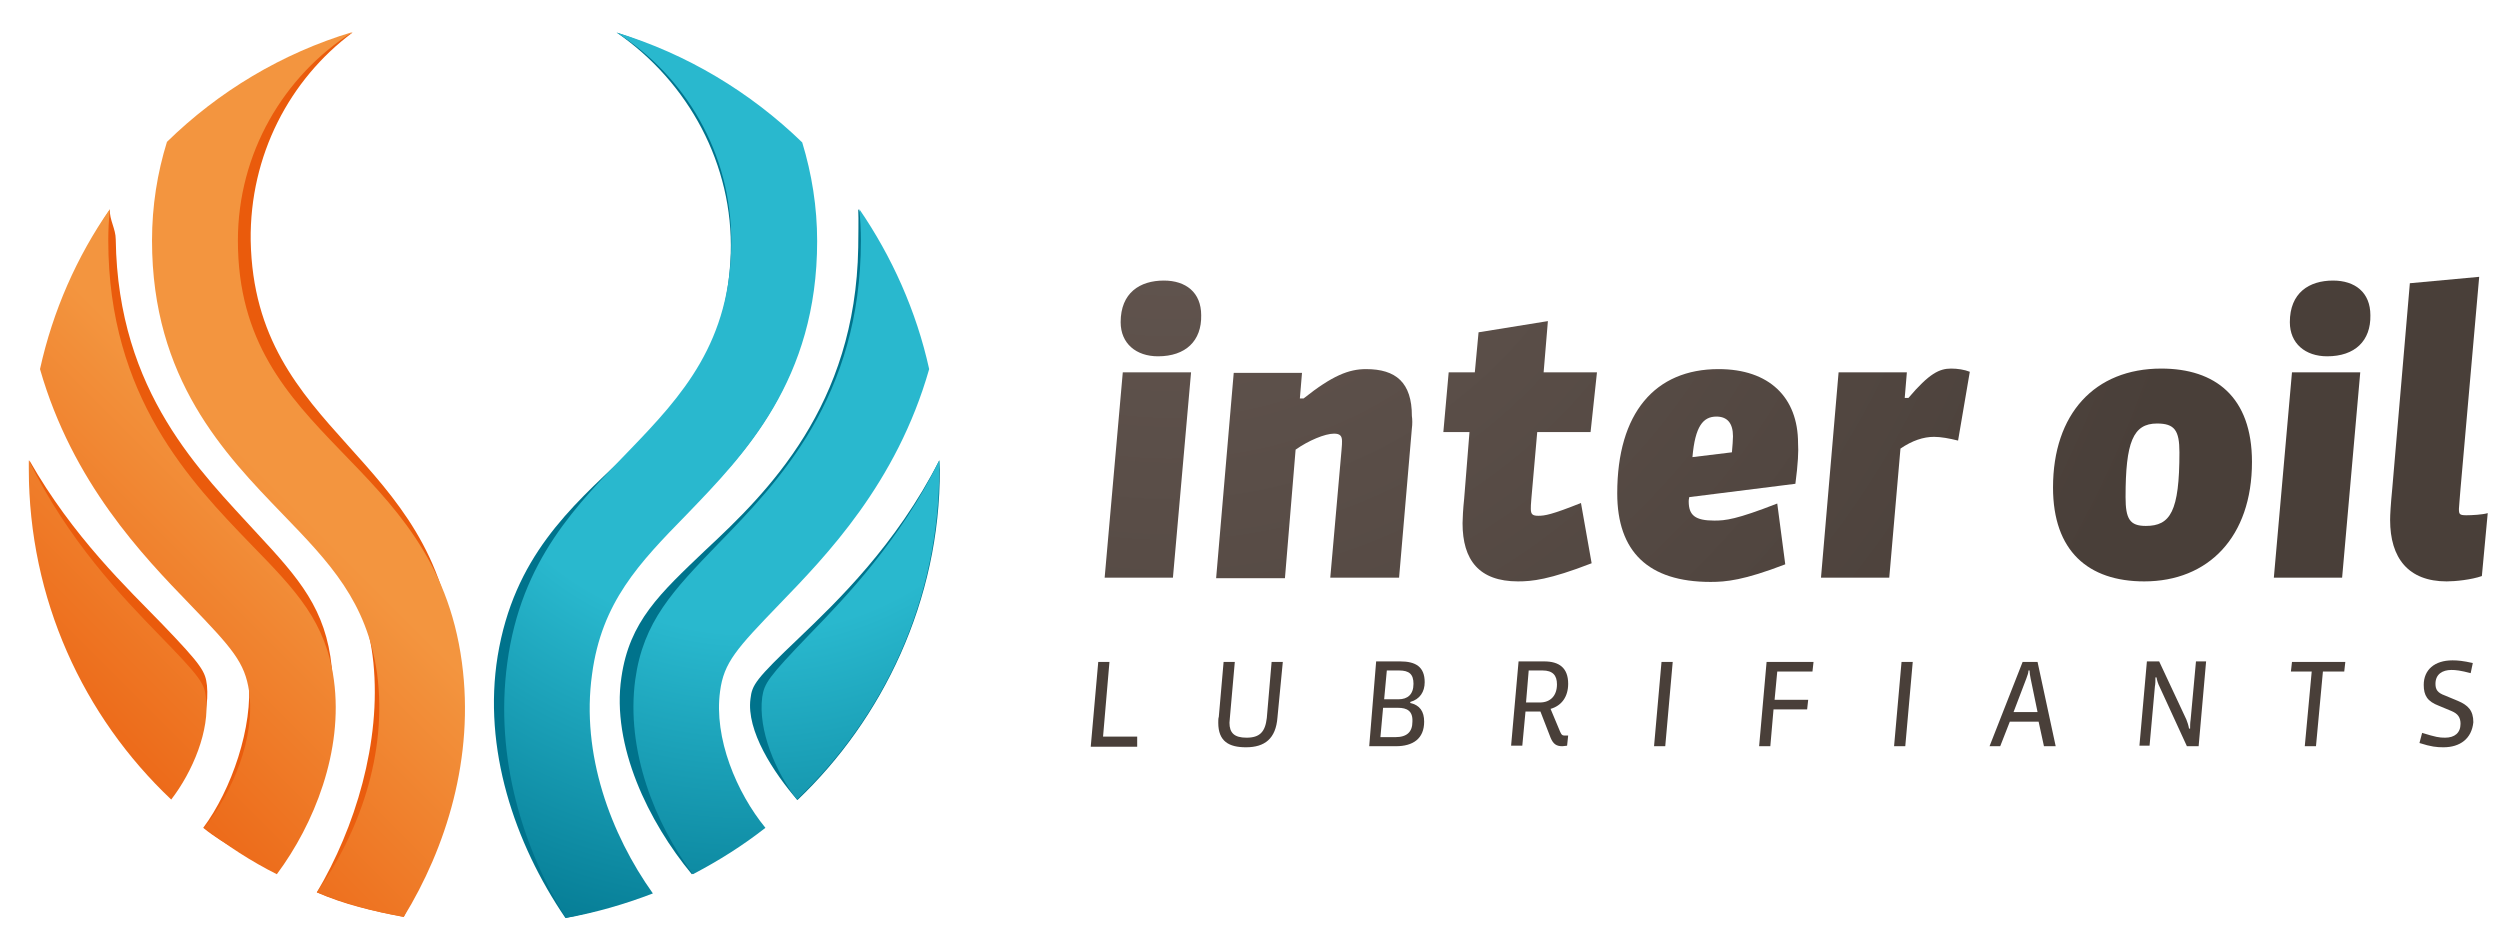 <?xml version="1.0" encoding="utf-8"?>
<!-- Generator: Adobe Illustrator 27.3.1, SVG Export Plug-In . SVG Version: 6.00 Build 0)  -->
<svg version="1.1" id="Calque_1" xmlns="http://www.w3.org/2000/svg" xmlns:xlink="http://www.w3.org/1999/xlink" x="0px" y="0px"
	 viewBox="0 0 468.7 176" style="enable-background:new 0 0 468.7 176;" xml:space="preserve">
<style type="text/css">
	.st0{display:none;}
	.st1{display:inline;fill:#FFFFFF;}
	.st2{fill:url(#SVGID_1_);}
	.st3{fill:url(#SVGID_00000178922280105361664000000005848766350752081025_);}
	.st4{fill:url(#SVGID_00000125573880346474185730000014527334866058589330_);}
	.st5{fill:url(#SVGID_00000108302448398384905100000002249182054053161859_);}
	.st6{fill:url(#SVGID_00000153692872906995670920000006073648166050420910_);}
	.st7{fill:url(#SVGID_00000132803850591386297440000001950432296542577849_);}
	.st8{fill:url(#SVGID_00000057868462121122467850000016988217265994065570_);}
	.st9{fill:url(#SVGID_00000124879254703470842370000013106095236328119439_);}
	.st10{fill:#493F39;}
	.st11{fill:#00738C;}
	.st12{fill:url(#SVGID_00000169532794786290513470000004524216900563315869_);}
	.st13{fill:url(#SVGID_00000091726241528006982110000010078236536206954422_);}
	.st14{fill:url(#SVGID_00000031909211833418378090000011848169082611672252_);}
	.st15{fill:url(#SVGID_00000077293712498716076020000005794083902952626611_);}
	.st16{fill:url(#SVGID_00000103224618568655500970000001948172145378992282_);}
	.st17{fill:url(#SVGID_00000033350673145351646090000001826634963302114460_);}
	.st18{fill:url(#SVGID_00000062912760415515429660000011425875538741679773_);}
	.st19{fill:url(#SVGID_00000001650288880328699330000010944615401978856331_);}
	.st20{fill:url(#SVGID_00000155844947901445199320000015282877795983218571_);}
</style>
<g id="fond" class="st0">
	<rect x="-171.7" y="-208" class="st1" width="841.9" height="595.3"/>
</g>
<g>
	<g>
		<g>
			<radialGradient id="SVGID_1_" cx="219.186" cy="6.078" r="198.094" gradientUnits="userSpaceOnUse">
				<stop  offset="0.153" style="stop-color:#62554F"/>
				<stop  offset="1" style="stop-color:#493F39"/>
			</radialGradient>
			<path class="st2" d="M219.9,108.3h-12.8l3.4-38.5h12.8L219.9,108.3z M217.1,66.8c-4.1,0-7-2.4-7-6.4c0-5.5,3.6-7.8,8.1-7.8
				c4.1,0,7,2.2,7,6.5C225.3,63.9,222.3,66.8,217.1,66.8z"/>
			
				<radialGradient id="SVGID_00000155128499871218233530000010087235000701624192_" cx="219.186" cy="6.081" r="198.088" gradientUnits="userSpaceOnUse">
				<stop  offset="0.153" style="stop-color:#62554F"/>
				<stop  offset="1" style="stop-color:#493F39"/>
			</radialGradient>
			<path style="fill:url(#SVGID_00000155128499871218233530000010087235000701624192_);" d="M264.7,80.3l-2.4,28h-12.9l2.1-23.8
				c0.1-0.9,0.1-1.5,0.1-1.8c0-1-0.4-1.4-1.5-1.4c-1.7,0-4.8,1.3-7.2,3l-2,24.1H228l3.3-38.5h12.8l-0.4,4.8h0.7
				c5.4-4.3,8.5-5.5,11.7-5.5c5.6,0,8.6,2.5,8.6,8.8C264.8,78.6,264.8,79.6,264.7,80.3z"/>
			
				<radialGradient id="SVGID_00000171690748861103838010000002891888398187432579_" cx="219.186" cy="6.082" r="198.087" gradientUnits="userSpaceOnUse">
				<stop  offset="0.153" style="stop-color:#62554F"/>
				<stop  offset="1" style="stop-color:#493F39"/>
			</radialGradient>
			<path style="fill:url(#SVGID_00000171690748861103838010000002891888398187432579_);" d="M298.2,81h-10l-1.1,12.5
				c-0.1,0.9-0.1,1.7-0.1,1.9c0,1,0.3,1.3,1.4,1.3c1.2,0,2.5-0.2,8-2.4l2,11.3c-8,3.1-11.2,3.4-13.8,3.4c-7.3,0-10.4-4-10.4-10.9
				c0-0.7,0.1-2.8,0.3-4.6l1-12.5h-4.9l1-11.2h4.9l0.7-7.5l13-2.1l-0.8,9.6h10L298.2,81z"/>
			
				<radialGradient id="SVGID_00000158719065342753420590000000223047442337777584_" cx="219.184" cy="6.082" r="198.088" gradientUnits="userSpaceOnUse">
				<stop  offset="0.153" style="stop-color:#62554F"/>
				<stop  offset="1" style="stop-color:#493F39"/>
			</radialGradient>
			<path style="fill:url(#SVGID_00000158719065342753420590000000223047442337777584_);" d="M336.6,90.7l-19.9,2.5
				c-0.1,0.4-0.1,0.7-0.1,0.8c0,2.6,1.2,3.6,4.8,3.6c2.1,0,4.1-0.2,11.8-3.2l1.5,11.4c-7.8,3-11.1,3.3-14,3.3
				c-11.7,0-17.5-5.7-17.5-16.6c0-15.1,7.1-23.3,19-23.3c9.5,0,14.9,5.3,14.9,13.9C337.2,84.6,337.1,86.9,336.6,90.7z M321.8,78.1
				c-2.5,0-4,1.8-4.5,7.6l7.4-0.9c0.1-1,0.2-2.5,0.2-3C324.9,79.3,323.8,78.1,321.8,78.1z"/>
			
				<radialGradient id="SVGID_00000115506334543448012860000012229904108585841326_" cx="219.183" cy="6.081" r="198.089" gradientUnits="userSpaceOnUse">
				<stop  offset="0.153" style="stop-color:#62554F"/>
				<stop  offset="1" style="stop-color:#493F39"/>
			</radialGradient>
			<path style="fill:url(#SVGID_00000115506334543448012860000012229904108585841326_);" d="M367.1,82.6c-1.6-0.4-3.2-0.7-4.5-0.7
				c-2,0-4.1,0.7-6.3,2.2l-2.1,24.2h-12.8l3.3-38.5h12.8l-0.4,4.8h0.7c3.9-4.6,5.8-5.5,8-5.5c1.2,0,2.5,0.2,3.5,0.6L367.1,82.6z"/>
			
				<radialGradient id="SVGID_00000182507955432507545780000002511981376466390437_" cx="219.187" cy="6.082" r="198.085" gradientUnits="userSpaceOnUse">
				<stop  offset="0.153" style="stop-color:#62554F"/>
				<stop  offset="1" style="stop-color:#493F39"/>
			</radialGradient>
			<path style="fill:url(#SVGID_00000182507955432507545780000002511981376466390437_);" d="M402,109c-10.5,0-17.1-5.7-17.1-17.6
				c0-13.8,7.8-22.3,20.3-22.3c10.1,0,17,5.3,17,17.5C422.2,100.7,414,109,402,109z M404.4,79.4c-4.5,0-5.9,3.5-5.9,13.8
				c0,4.1,0.8,5.4,3.8,5.4c4.6,0,6.3-2.7,6.3-13.8C408.6,80.7,407.7,79.4,404.4,79.4z"/>
			
				<radialGradient id="SVGID_00000090279248422098014710000000687474025564257944_" cx="219.187" cy="6.078" r="198.088" gradientUnits="userSpaceOnUse">
				<stop  offset="0.153" style="stop-color:#62554F"/>
				<stop  offset="1" style="stop-color:#493F39"/>
			</radialGradient>
			<path style="fill:url(#SVGID_00000090279248422098014710000000687474025564257944_);" d="M439.1,108.3h-12.8l3.4-38.5h12.8
				L439.1,108.3z M436.3,66.8c-4.1,0-7-2.4-7-6.4c0-5.5,3.6-7.8,8.1-7.8c4.1,0,7,2.2,7,6.5C444.5,63.9,441.5,66.8,436.3,66.8z"/>
			
				<radialGradient id="SVGID_00000109748325997480439280000006238727413031107770_" cx="219.192" cy="6.078" r="198.083" gradientUnits="userSpaceOnUse">
				<stop  offset="0.153" style="stop-color:#62554F"/>
				<stop  offset="1" style="stop-color:#493F39"/>
			</radialGradient>
			<path style="fill:url(#SVGID_00000109748325997480439280000006238727413031107770_);" d="M465.3,108c-2,0.7-5,1-6.6,1
				c-7.2,0-10.6-4.4-10.6-11.5c0-1,0.1-2.8,0.4-5.9l3.3-38.5l13-1.2l-3.5,39.7c-0.1,1.4-0.3,3.5-0.3,3.8c0,1,0.1,1.2,1.4,1.2
				c1,0,3-0.1,4-0.4L465.3,108z"/>
		</g>
		<g>
			<path class="st10" d="M204.5,139.9l1.4-15.8h2.1l-1.2,14h6.4v1.9H204.5z"/>
			<path class="st10" d="M239.5,134.5c-0.3,4-2.4,5.6-5.9,5.6c-3.2,0-5.2-1.1-5.2-4.6c0-0.3,0-0.9,0.1-1.1l0.9-10.3h2.1l-0.9,10.2
				c0,0.2-0.1,1-0.1,1.2c0,1.9,0.9,2.8,3.2,2.8c2.5,0,3.5-1.1,3.8-3.7l0.9-10.5h2.1L239.5,134.5z"/>
			<path class="st10" d="M261.7,139.9h-5L258,124h4.5c2.9,0,4.6,1,4.6,3.9c0,1.8-0.9,3.2-2.7,3.7v0.2c1.8,0.4,2.6,1.6,2.6,3.5
				C267,138.5,264.9,139.9,261.7,139.9z M262.1,132.7h-2.8l-0.5,5.5h2.8c2.2,0,3.2-1,3.2-2.9C264.9,133.3,263.8,132.7,262.1,132.7z
				 M262.3,125.7H260l-0.5,5.4h2.7c1.7,0,2.8-0.9,2.8-2.9C265,126.4,264.2,125.7,262.3,125.7z"/>
			<path class="st10" d="M290.7,132.9l1.8,4.3c0.3,0.7,0.5,0.7,1,0.7c0.2,0,0.3,0,0.5,0l-0.2,1.9c-0.2,0-0.6,0.1-0.9,0.1
				c-1.1,0-1.7-0.4-2.2-1.6l-1.9-4.9h-2.8l-0.6,6.4h-2.1l1.4-15.8h4.8c2.8,0,4.5,1.2,4.5,4.2C294,130.6,292.8,132.3,290.7,132.9z
				 M289.2,125.7h-2.6l-0.5,6h2.6c2,0,3.2-1.3,3.2-3.4C291.9,126.6,291.1,125.7,289.2,125.7z"/>
			<path class="st10" d="M310.1,139.9l1.4-15.8h2.1l-1.4,15.8H310.1z"/>
			<path class="st10" d="M332.5,133l-0.6,6.9h-2.1l1.4-15.8h8.8l-0.2,1.8h-6.6l-0.5,5.3h6.3l-0.2,1.8H332.5z"/>
			<path class="st10" d="M355.1,139.9l1.4-15.8h2.1l-1.4,15.8H355.1z"/>
			<path class="st10" d="M383.2,139.9l-1-4.6h-5.4l-1.8,4.6H373l6.2-15.8h2.8l3.4,15.8H383.2z M382,133.5l-1.3-6.3
				c-0.1-0.5-0.2-1.1-0.2-1.5h-0.2c0,0.4-0.2,1-0.4,1.5l-2.4,6.3H382z"/>
			<path class="st10" d="M412.2,139.9H410l-5.1-11.1c-0.3-0.6-0.5-1.2-0.6-1.8h-0.2c0,0.6,0,1.2-0.1,1.7l-1,11.1h-1.9l1.4-15.8h2.3
				l5.1,10.9c0.2,0.5,0.4,1.1,0.5,1.7h0.2c0-0.5,0-1.1,0.1-1.7l1-10.9h1.9L412.2,139.9z"/>
			<path class="st10" d="M435.5,125.9l-1.3,14h-2.1l1.3-14h-3.9l0.2-1.8h10l-0.2,1.8H435.5z"/>
			<path class="st10" d="M458.1,140.1c-1.3,0-2.3-0.1-4.5-0.8l0.5-1.9c2.6,0.8,3.2,0.9,4.3,0.9c1.8,0,2.9-0.9,2.9-2.6
				c0-1.2-0.5-1.9-1.7-2.4l-2.4-1c-2.1-0.8-2.8-1.9-2.8-3.9c0-2.8,2-4.6,5.4-4.6c1,0,2,0.1,3.8,0.5l-0.4,1.9
				c-1.9-0.5-2.8-0.6-3.6-0.6c-1.7,0-3,0.8-3,2.6c0,1.1,0.4,1.7,1.8,2.2l2.4,1c1.9,0.8,2.9,1.8,2.9,4
				C463.4,138.5,461.2,140.1,458.1,140.1z"/>
		</g>
	</g>
	<g>
		<g>
			<g>
				<path class="st11" d="M108.7,125.7c2-13.1,9-19.5,18.1-28c11.1-10.5,25.5-24.4,26.1-50.7c0.1-6.5-0.7-12.8-2.4-18.9
					c-9.4-9.5-21.3-17.5-34.9-22c13.5,9.3,21.9,24.8,21.4,41.4c-1.3,38.4-37.6,38.4-43.7,75.5c-2.8,17.3,3.1,35,12.7,49.1
					c5.5-1.1,10.8-2.8,15.7-4.9C112.7,155.6,106.5,140.2,108.7,125.7z"/>
				<path class="st11" d="M132.5,129.7c0.7-5.2,3-7.7,11.3-15.6c9.1-8.6,23.5-22.5,30.1-44.6c-2.6-10.7-7-21.6-13-30.3
					c0.1,2,0,5.2,0,7.2c-0.5,29.7-17,45.9-28.6,56.7c-8.6,8.2-14.3,13.4-15.8,23.9c-1.9,12.8,5.1,27.1,13.2,36.9
					c4.6-2.5,8.1-5.7,12.3-8.9C136.1,148.3,131.4,138.2,132.5,129.7z"/>
				<path class="st11" d="M176.1,86.3c-8.1,15.9-19.2,26.5-26.3,33.3c-8.2,7.8-8.8,8.8-9.1,11.4c-0.8,6,4.3,13.8,8.8,19
					c15.9-15.1,26.8-37.4,26.7-62C176.2,87.4,176.1,86.8,176.1,86.3z"/>
			</g>
			<g>
				
					<linearGradient id="SVGID_00000167386087403446005230000005454362648317377934_" gradientUnits="userSpaceOnUse" x1="50.676" y1="136.667" x2="108.385" y2="243.669">
					<stop  offset="0" style="stop-color:#EA5B0C"/>
					<stop  offset="1" style="stop-color:#F3953F"/>
				</linearGradient>
				<path style="fill:url(#SVGID_00000167386087403446005230000005454362648317377934_);" d="M62.2,125.1
					c-1.1-10.9-6.1-16.6-14-25.1C37.8,88.6,22.1,73.7,21.7,44.9c0-2-1.2-3.7-1.1-5.6c-6,9-10.2,18.8-12.9,29.9
					c6.9,20.8,20.3,33.3,28.6,42.1c7.6,8,9.8,10.6,10.3,16c0.9,8.9-3.2,20.8-8.5,27.9c4.2,3.4,8.5,5.2,13.4,7.9
					C58.3,152.7,63.5,138.4,62.2,125.1z"/>
				
					<linearGradient id="SVGID_00000172435503732814243410000013247500880771442571_" gradientUnits="userSpaceOnUse" x1="87.455" y1="132.62" x2="158.251" y2="263.887">
					<stop  offset="0" style="stop-color:#EA5B0C"/>
					<stop  offset="1" style="stop-color:#F3953F"/>
				</linearGradient>
				<path style="fill:url(#SVGID_00000172435503732814243410000013247500880771442571_);" d="M85.3,122.6
					c-3.5-37.9-37.6-40.9-38.3-77.5c-0.2-16,7.3-30.2,19.1-39c-12.8,4.3-23.9,11.5-33.4,20.7c-1.6,5.8-2.4,11.8-2.4,18.1
					c0.4,25.4,13.8,38.7,23.9,49.8c8.2,9,14.4,16.1,15.8,29.5c1.5,14.9-3.4,31-10.6,43.1c5.2,2.3,10.5,3.5,16.3,4.6
					C82.4,157.4,87.1,140.1,85.3,122.6z"/>
			</g>
		</g>
		<g>
			
				<radialGradient id="SVGID_00000109017944885639836100000002951228941054767253_" cx="140.588" cy="59.414" r="128.745" gradientUnits="userSpaceOnUse">
				<stop  offset="0.46" style="stop-color:#29B8CE"/>
				<stop  offset="1" style="stop-color:#00738C"/>
			</radialGradient>
			<path style="fill:url(#SVGID_00000109017944885639836100000002951228941054767253_);" d="M111,126.4c1.8-13.5,8.8-20.8,17.7-29.9
				c10.9-11.3,24.5-25.3,24.5-51.3c0-6.4-1-12.6-2.8-18.5c-9.7-9.4-21.6-16.6-34.8-20.6c12.9,8.2,21.5,22.6,21.5,39.1
				c0,37.8-36.8,40.3-42,79.1c-2.4,17.9,3,34.8,11,47.8c5.6-1,11.1-2.6,16.3-4.6C114.5,156.4,108.9,141.4,111,126.4z"/>
			
				<radialGradient id="SVGID_00000142856343022248290050000008068098305798302856_" cx="140.589" cy="59.414" r="128.744" gradientUnits="userSpaceOnUse">
				<stop  offset="0.46" style="stop-color:#29B8CE"/>
				<stop  offset="1" style="stop-color:#00738C"/>
			</radialGradient>
			<path style="fill:url(#SVGID_00000142856343022248290050000008068098305798302856_);" d="M135,129.6c0.7-5.4,3.1-8,11.1-16.3
				c8.8-9.1,22-22.7,28.1-44.1c-2.4-10.9-7-21.1-13.1-30c0.2,2,0.3,3.9,0.3,5.9c0,29.3-15.5,45.3-26.8,56.9
				c-8.4,8.7-14,14.5-15.5,25.4c-1.8,13.3,3.7,27,10.8,36.5c4.8-2.5,9.4-5.4,13.6-8.7C138.1,148.6,133.8,138.4,135,129.6z"/>
			
				<radialGradient id="SVGID_00000137123712403401255470000003888984845412476594_" cx="140.588" cy="59.414" r="128.744" gradientUnits="userSpaceOnUse">
				<stop  offset="0.46" style="stop-color:#29B8CE"/>
				<stop  offset="1" style="stop-color:#00738C"/>
			</radialGradient>
			<path style="fill:url(#SVGID_00000137123712403401255470000003888984845412476594_);" d="M176.1,86.3
				c-7.4,15.1-17.5,25.6-24.3,32.6c-7.8,8.1-8.5,9.2-8.9,11.8c-0.8,6.2,2.5,14,6.5,19.2c16.4-15.6,26.7-37.6,26.7-62
				C176.2,87.4,176.1,86.8,176.1,86.3z"/>
		</g>
		<g>
			
				<linearGradient id="SVGID_00000155138850899439032570000009309129786839251874_" gradientUnits="userSpaceOnUse" x1="31.097" y1="134.305" x2="62.49" y2="192.514">
				<stop  offset="0" style="stop-color:#EA5B0C"/>
				<stop  offset="1" style="stop-color:#F3953F"/>
			</linearGradient>
			<path style="fill:url(#SVGID_00000155138850899439032570000009309129786839251874_);" d="M38.8,128.5c-0.3-2.6-0.9-3.7-8.4-11.5
				c-6.5-6.7-16.7-16.3-24.9-30.7c0,0.5,0,1,0,1.6c0.2,24.5,10.8,44.8,26.6,60.6C36.1,142.9,39.4,134.7,38.8,128.5z"/>
		</g>
		<g>
			
				<linearGradient id="SVGID_00000097471078739451989240000005010235163883368893_" gradientUnits="userSpaceOnUse" x1="59.474" y1="78.3" x2="-4.508" y2="142.282">
				<stop  offset="0.16" style="stop-color:#F3953F"/>
				<stop  offset="1" style="stop-color:#EA5B0C"/>
			</linearGradient>
			<path style="fill:url(#SVGID_00000097471078739451989240000005010235163883368893_);" d="M62.6,127.5c-1.5-10.9-7-16.7-15.5-25.4
				C35.8,90.4,20.3,74.4,20.3,45.1c0-2,0.1-4,0.3-5.9c-6.2,8.9-10.7,19.1-13.1,30c6.1,21.3,19.3,35,28.1,44.1
				c8,8.3,10.3,10.9,11.1,16.3c1.2,8.8-3.1,18.9-8.4,25.6c4.2,3.3,8.8,6.3,13.6,8.7C58.9,154.5,64.4,140.8,62.6,127.5z"/>
			
				<linearGradient id="SVGID_00000051374381065757924950000009687500676024965553_" gradientUnits="userSpaceOnUse" x1="66.957" y1="85.783" x2="2.976" y2="149.765">
				<stop  offset="0.16" style="stop-color:#F3953F"/>
				<stop  offset="1" style="stop-color:#EA5B0C"/>
			</linearGradient>
			<path style="fill:url(#SVGID_00000051374381065757924950000009687500676024965553_);" d="M86.6,124.2c-5.2-38.8-42-41.3-42-79.1
				c0-16.4,8.6-30.9,21.5-39.1c-13.3,4-25.2,11.2-34.8,20.6c-1.8,5.8-2.8,12-2.8,18.5c0,26,13.6,40,24.5,51.3
				c8.8,9.1,15.8,16.4,17.7,29.9c2,15.1-3.5,30.1-11.3,41c5.2,2.1,10.6,3.6,16.3,4.6C83.6,159,89,142.1,86.6,124.2z"/>
			
				<linearGradient id="SVGID_00000067947713328214598020000009727481614297219262_" gradientUnits="userSpaceOnUse" x1="59.009" y1="77.834" x2="-4.973" y2="141.816">
				<stop  offset="0.16" style="stop-color:#F3953F"/>
				<stop  offset="1" style="stop-color:#EA5B0C"/>
			</linearGradient>
			<path style="fill:url(#SVGID_00000067947713328214598020000009727481614297219262_);" d="M38.6,130.7c-0.3-2.6-1-3.7-8.9-11.8
				c-6.8-7-16.9-17.5-24.3-32.6c0,0.5,0,1,0,1.6c0,24.4,10.2,46.4,26.7,62C36.1,144.7,39.4,136.9,38.6,130.7z"/>
		</g>
	</g>
</g>
</svg>
